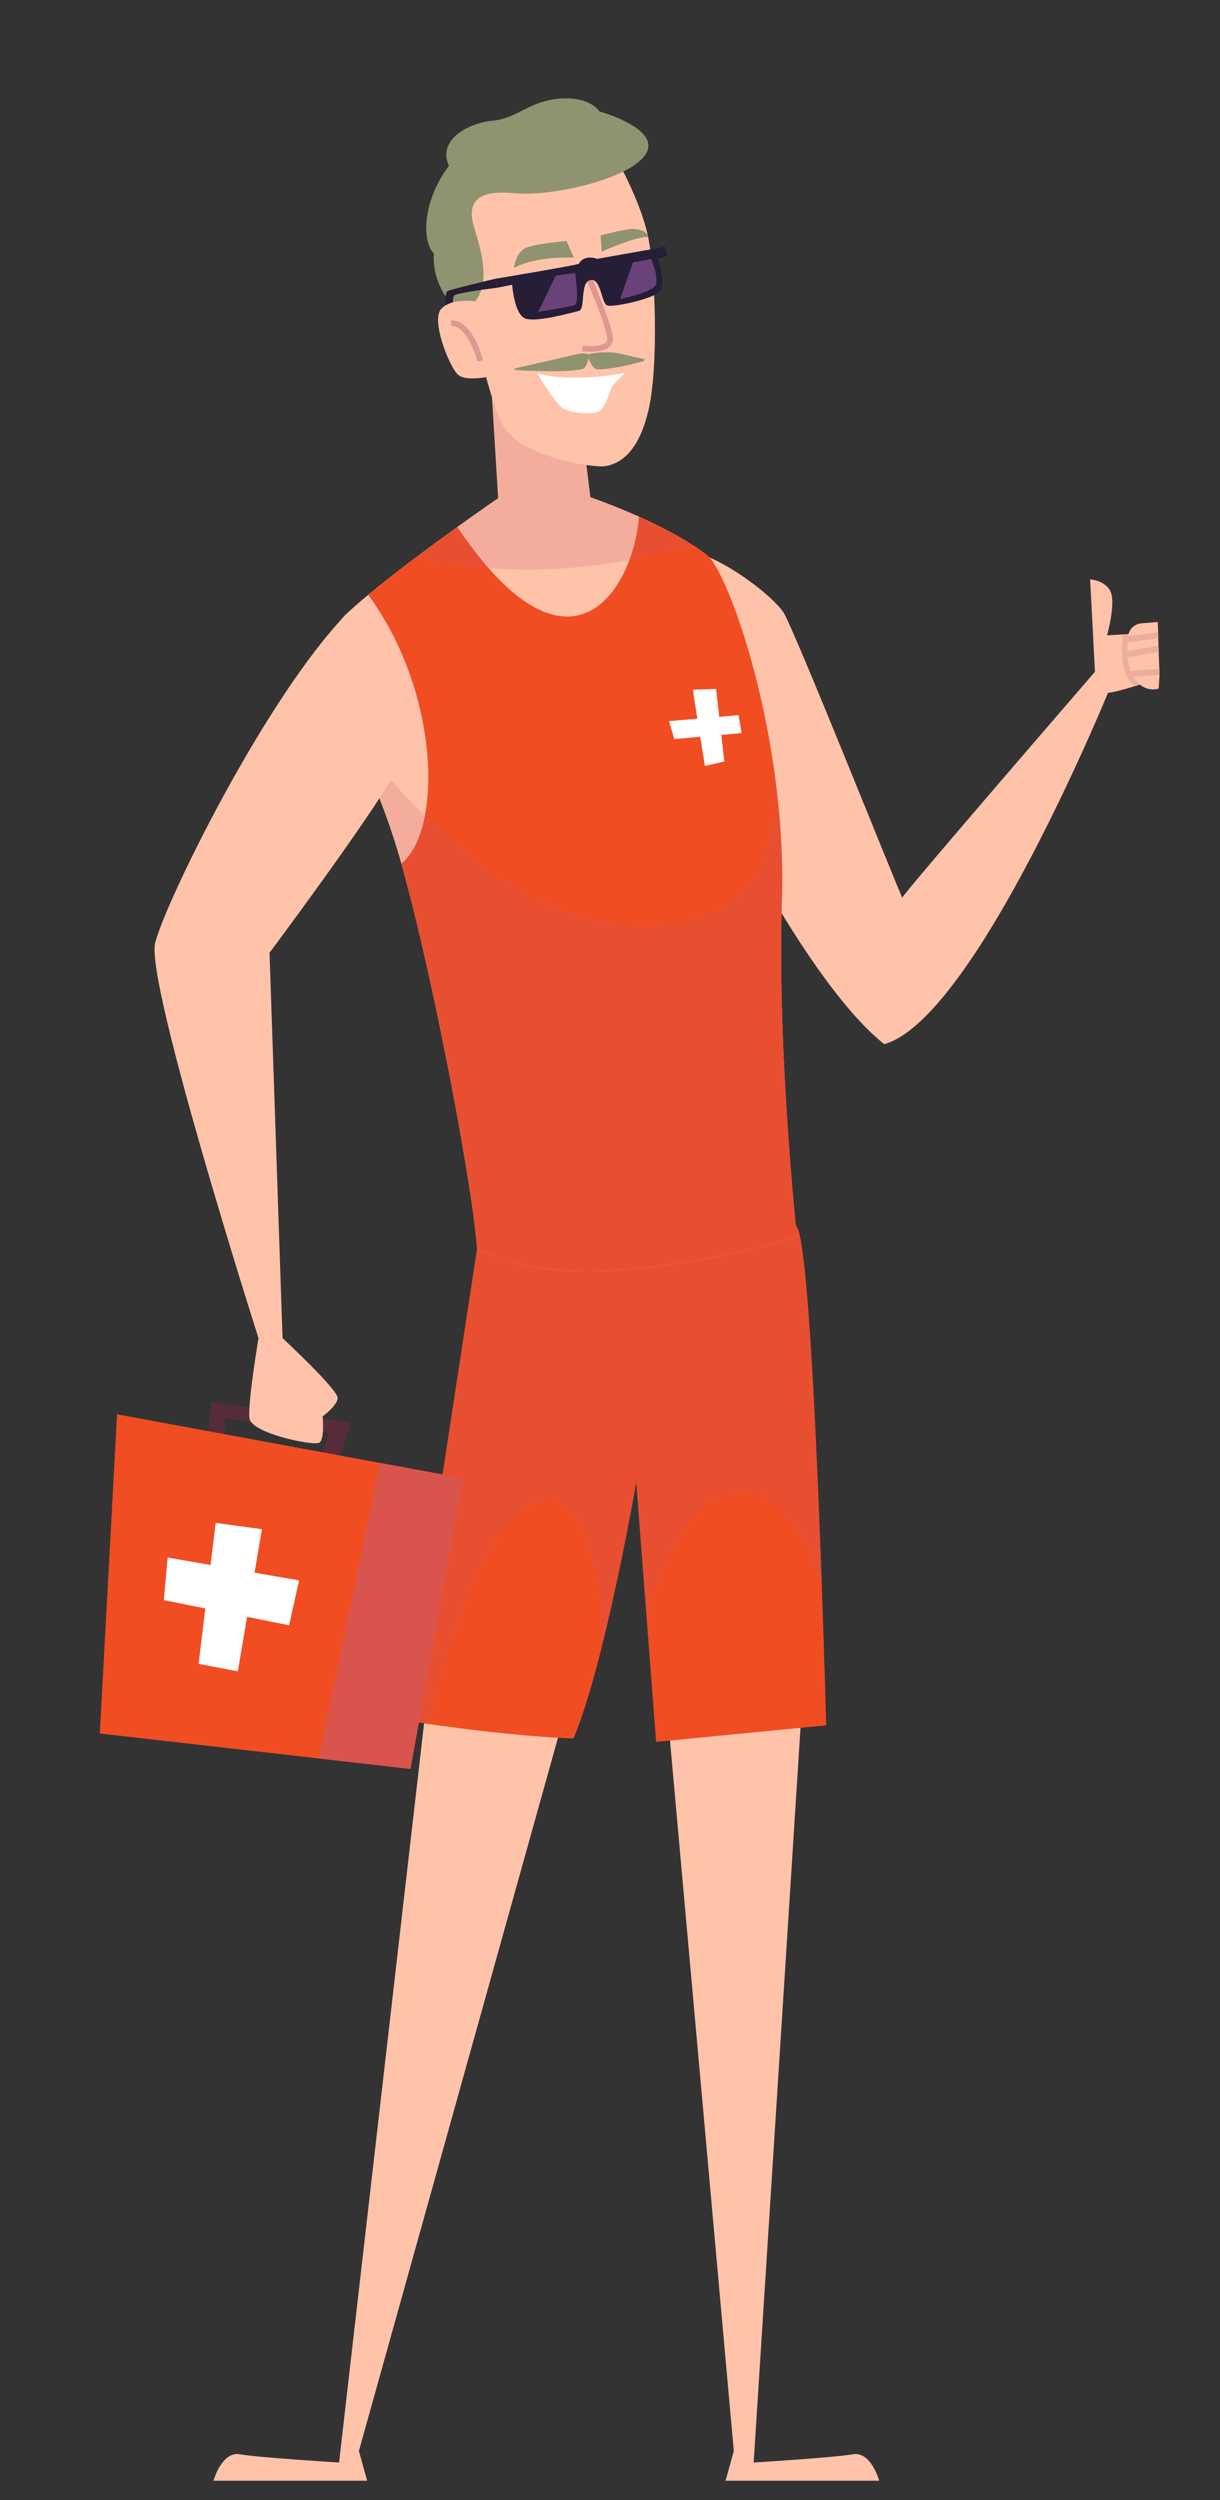 <?xml version="1.0" encoding="UTF-8"?>
<svg xmlns="http://www.w3.org/2000/svg" viewBox="0 0 183.73 376.3">
  <rect x="0" y="0" width="183.73" height="376.3" fill="#333333" stroke="none"/>
  <defs>
    <style>
      .cls-1 {
        fill: #6a427a;
      }

      .cls-2 {
        fill: #f04d23;
      }

      .cls-3 {
        fill: #fff;
      }

      .cls-4 {
        opacity: .2;
      }

      .cls-4, .cls-5 {
        fill: #c95869;
        mix-blend-mode: multiply;
      }

      .cls-6 {
        fill: #ffc3aa;
      }

      .cls-5 {
        opacity: .6;
      }

      .cls-7 {
        isolation: isolate;
      }

      .cls-8 {
        fill: #572d3b;
      }

      .cls-9 {
        fill: #261d36;
      }

      .cls-10 {
        fill: #ebae9c;
      }

      .cls-11 {
        fill: #909370;
      }

      .cls-12 {
        fill: #e0978f;
      }
    </style>
  </defs>
  <g class="cls-7">
    <g id="_1" data-name="1">
      <g>
        <path class="cls-6" d="M64.49,253.96l-13.43,116.68s-12.19-.75-14.93-1.24c-2.74-.5-3.98,3.98-3.98,3.98h23.14l-1.24-4.48,30.85-110.46-20.4-4.48Z"/>
        <path class="cls-6" d="M120.96,253.71l-7.46,116.93s12.19-.75,14.93-1.24c2.74-.5,3.98,3.98,3.98,3.98h-23.14l1.24-4.48-9.95-110.71,20.4-4.48Z"/>
        <path class="cls-2" d="M124.44,259.68l-25.63,2.49-1.4-18.29-1.59-20.77s-2.18,12.6-5.05,24.19c-1.36,5.5-2.88,10.77-4.41,14.37-8.09-.33-16.85-1.47-21.67-2.17-2.3-.33-3.7-.57-3.7-.57l10.85-70.98s.15-.03.41-.09h.03c4.41-.93,40.54-8.36,47.02-3.89.44.3.75.66.89,1.07,1.59,4.42,2.86,33.3,3.58,53.8.42,11.8.65,20.83.65,20.83Z"/>
        <path class="cls-4" d="M123.79,238.86c-2.4-7.56-6.29-14.83-12.35-14.28-7.74.7-11.96,11.41-14.03,19.31l-1.59-20.77s-2.18,12.6-5.05,24.19c-.32-8.2-1.95-23.44-9.67-21.23-8.15,2.32-14.27,23.44-16.4,33.43-2.3-.33-3.7-.57-3.7-.57l10.85-70.98s.15-.03.41-.09h.03s47.02-3.89,47.02-3.89c.44.3.75.66.89,1.07,1.59,4.42,2.86,33.3,3.58,53.8Z"/>
        <path class="cls-6" d="M166.85,104.3s-7.76,18.96-16.9,34.22c-1.84,3.1-3.76,6.04-5.67,8.63-3.83,5.21-7.68,9.05-11.11,10.01-3.33-2.63-6.81-6.86-10-11.36-6.66-9.41-12.05-20.05-12.05-20.05l-1.69-16.69-2.54-25.15c4.68,2.11,9.51,6.04,11.03,8.15,1.5,2.1,17.79,43.04,17.97,43.04,0-.45,29-33.98,29-33.98l1.96,3.17Z"/>
        <path class="cls-6" d="M120.03,186.15s-32.77,10.27-48.18,1.81c-.06-.87-.17-1.98-.33-3.29-.03-.31-.08-.63-.12-.98-.07-.53-.15-1.1-.23-1.69-.03-.25-.07-.51-.11-.76-.05-.37-.1-.75-.16-1.13-.07-.43-.13-.87-.21-1.31-.35-2.28-.77-4.8-1.24-7.49-.09-.52-.18-1.05-.28-1.59-.27-1.53-.56-3.1-.87-4.71-.23-1.28-.48-2.57-.74-3.88-.03-.17-.07-.34-.1-.51-.15-.75-.29-1.49-.45-2.24-.24-1.23-.49-2.45-.75-3.69-.13-.64-.27-1.29-.4-1.95,0-.07-.03-.14-.04-.21-.13-.61-.26-1.21-.39-1.82-.02-.11-.04-.22-.07-.33-.14-.62-.27-1.24-.4-1.86-.1-.5-.21-.99-.33-1.49-.12-.52-.23-1.04-.34-1.54-.45-2.01-.9-3.97-1.36-5.86-.08-.35-.16-.69-.25-1.03-.24-1.02-.49-2.02-.74-2.99-.09-.33-.16-.64-.25-.96-.42-1.65-.84-3.21-1.25-4.66-.22-.8-.45-1.56-.67-2.29-1.23-4.1-2.76-7.94-4.24-11.5-4.46-10.76-8.54-18.97-3.32-23.84.93-.87,2.04-1.83,3.24-2.83.26-.21.51-.43.78-.64.21-.16.41-.33.62-.51.52-.42,1.06-.85,1.61-1.28.18-.15.37-.29.55-.43.37-.29.74-.58,1.11-.87.28-.21.56-.43.84-.65.55-.42,1.1-.83,1.65-1.24,2.19-1.65,4.36-3.22,6.25-4.59,3.55-2.56,6.16-4.34,6.16-4.34l-1.21-19.78,13.74,8.61,1.36,11.03s3.3,1.12,7.31,2.92c2.56,1.15,5.39,2.56,7.85,4.12,1.02.65,1.96,1.32,2.8,2.01,2.69,3.49,6.91,15.04,9.23,29.01,1.19,7.16,1.89,14.96,1.64,22.64-.75,22.65,2.26,50.6,2.26,50.6Z"/>
        <path class="cls-2" d="M120.03,186.15s-32.77,10.27-48.18,1.81c-.06-.87-.17-1.98-.33-3.29-.03-.31-.08-.63-.12-.98-.07-.53-.15-1.1-.23-1.69-.03-.25-.07-.51-.11-.76-.05-.37-.1-.75-.16-1.13-.07-.43-.13-.87-.21-1.31-.35-2.28-.77-4.8-1.24-7.49-.09-.52-.18-1.05-.28-1.59-.27-1.53-.56-3.1-.87-4.71-.23-1.28-.48-2.57-.74-3.88-.03-.17-.07-.34-.1-.51-.15-.75-.29-1.49-.45-2.24-.24-1.23-.49-2.45-.75-3.69-.13-.64-.27-1.29-.4-1.95,0-.07-.03-.14-.04-.21-.13-.61-.26-1.21-.39-1.82-.02-.11-.04-.22-.07-.33-.14-.62-.27-1.24-.4-1.86-.1-.5-.21-.99-.33-1.49-.12-.52-.23-1.04-.34-1.54-.45-2.01-.9-3.97-1.36-5.86-.08-.35-.16-.69-.25-1.03-.24-1.02-.49-2.02-.74-2.99-.09-.33-.16-.64-.25-.96-.42-1.65-.84-3.21-1.25-4.66,2.22-1.81,3.6-5.58,3.96-10.35.67-8.67-1.99-20.62-8.94-30.11.26-.21.51-.43.78-.64.21-.16.41-.33.62-.51.52-.42,1.06-.85,1.61-1.28.18-.15.37-.29.55-.43.37-.29.74-.58,1.11-.87.28-.21.56-.43.84-.65.55-.42,1.1-.83,1.65-1.24,2.19-1.65,4.36-3.22,6.25-4.59,1.64,2.44,3.21,4.49,4.71,6.2,10.96,12.48,18.25,6.79,21.22-1.27.78-2.09,1.26-4.36,1.44-6.49,2.56,1.15,5.39,2.56,7.85,4.12,1.02.65,1.96,1.32,2.8,2.01,2.69,3.49,6.91,15.04,9.23,29.01,1.19,7.16,1.89,14.96,1.64,22.64-.75,22.65,2.26,50.6,2.26,50.6Z"/>
        <path class="cls-6" d="M173.61,102.39s-1.21.43-2.68.88c-1.39.43-3.02.88-4.07,1.02-2.19.28-1.96-3.17-1.96-3.17l-.73-13.92s2.4.15,3.12,1.96c.73,1.82-.57,6.47-.57,6.47l2.46-.15,3.86-.22.58,7.12Z"/>
        <path class="cls-4" d="M104.09,81.89c-2.22.73-5.39,1.63-9.29,2.37-5.74,1.11-13.04,1.87-21.22,1.27-3.51-.26-7.18-.76-10.96-1.61,2.19-1.65,4.36-3.22,6.25-4.59,3.55-2.56,6.16-4.34,6.16-4.34l-1.21-19.78,13.74,8.61,1.36,11.03s3.3,1.12,7.31,2.92c2.56,1.15,5.39,2.56,7.85,4.12Z"/>
        <path class="cls-10" d="M173.61,102.39s-1.21.43-2.68.88c-.36-.27-.73-.67-1.06-1.22-.03-.05-.07-.1-.09-.16-.14-.22-.24-.45-.33-.7-.26-.64-.39-1.37-.45-2.11-.03-.3-.05-.6-.06-.89,0-.47.03-.93.06-1.35.02-.32.05-.63.09-.91v-.03c.02-.14.05-.27.09-.4l3.86-.22.58,7.12Z"/>
        <path class="cls-6" d="M174.35,93.62l.06,1.55.02.9.04,1.15.03.9.09,2.56.03.9-.12,2.05s-2.21.85-3.81-1.75c-.03-.05-.06-.1-.09-.16-.13-.22-.24-.46-.33-.71-.26-.65-.39-1.37-.45-2.11-.03-.3-.04-.6-.05-.9,0-.47.02-.93.05-1.35.02-.32.05-.62.08-.91,0-.01,0-.02,0-.03.13-1.02.97-1.81,1.99-1.89l2.45-.2Z"/>
        <g>
          <path class="cls-10" d="M170.27,101.01c.91-.11,2.27-.21,4.32-.33l.03.9c-1.48.1-2.9.2-3.93.3-.03-.05-.06-.1-.09-.16-.13-.22-.24-.46-.33-.71Z"/>
          <path class="cls-10" d="M174.47,97.22l.03.9-4.69.78c-.03-.3-.04-.6-.05-.9l4.71-.79Z"/>
          <path class="cls-10" d="M174.41,95.17l.02.9-4.61.58c.02-.32.05-.62.08-.91l4.5-.57Z"/>
        </g>
        <g>
          <path class="cls-3" d="M104.36,103.82c0,.34,1.8,11.47,1.8,11.47l2.92-.68-1.24-10.91-3.49.11Z"/>
          <polygon class="cls-3" points="100.76 108.54 111.23 107.64 111.68 110.34 101.55 111.24 100.76 108.54"/>
        </g>
        <path class="cls-4" d="M120.03,186.15s-32.77,10.27-48.18,1.81c-.06-.87-.17-1.98-.33-3.29-.03-.31-.08-.63-.12-.98-.07-.53-.15-1.1-.23-1.69-.03-.25-.07-.51-.11-.76-.05-.37-.1-.75-.16-1.13-.07-.43-.14-.87-.21-1.31-.35-2.28-.77-4.8-1.24-7.49-.09-.52-.18-1.05-.28-1.59-.27-1.53-.56-3.1-.87-4.71-.23-1.28-.48-2.57-.74-3.88-.03-.17-.07-.34-.1-.51-.15-.75-.29-1.49-.45-2.24-.24-1.23-.49-2.45-.75-3.69-.13-.64-.27-1.29-.4-1.95,0-.07-.03-.14-.04-.21-.13-.61-.26-1.21-.39-1.82-.02-.11-.04-.22-.07-.33-.14-.62-.27-1.24-.4-1.86-.1-.5-.21-.99-.33-1.49-.12-.52-.23-1.04-.34-1.54-.45-2.01-.9-3.97-1.36-5.86-.08-.34-.16-.69-.25-1.03-.24-1.02-.49-2.02-.74-2.99-.09-.33-.16-.64-.25-.96-.42-1.65-.84-3.21-1.25-4.66-.22-.8-.45-1.56-.67-2.29-1.23-4.1-2.76-7.94-4.24-11.5l1.27-1.62c.8,1.91,21.04,26.39,42.05,24.74,21.01-1.65,17.4-20.08,17.27-26.41,1.19,7.16,1.89,14.96,1.64,22.64-.75,22.65,2.26,50.6,2.26,50.6Z"/>
        <g>
          <path class="cls-6" d="M70.36,43.82c0,.29,2.88,16.05,5.58,20.48,2.69,4.42,13.17,6.15,15.19,5.86,2.02-.29,5-1.83,6.54-8.46,1.54-6.63,1.06-21.44-.19-26.63-1.25-5.19-4.52-10.96-4.52-10.96,0,0-19.13-1.92-22.59,3.56-3.46,5.48,0,16.15,0,16.15Z"/>
          <path class="cls-12" d="M88.94,52.95c-.64,0-1.15-.06-1.27-.08l.11-.85c.72.1,2.75.2,3.45-.48.18-.17.24-.38.22-.65-.21-2.09-3.42-9.5-3.45-9.58l.79-.34c.13.31,3.29,7.61,3.51,9.83.05.53-.11,1-.47,1.35-.67.65-1.93.79-2.89.79Z"/>
          <path class="cls-3" d="M80.91,56.19c5.61,1.53,13.26-.07,13.26-.07,0,0-1.82,1.6-2.11,2.26s-.81,2.81-1.76,3.46c-.95.66-4.44.36-5.61-.44s-3.78-5.21-3.78-5.21Z"/>
          <path class="cls-11" d="M77.39,40.35c3.35-1.91,9.03-1.56,9.03-1.56l-1.09-2.51s-5.1.39-6.39,1.16-1.55,2.91-1.55,2.91Z"/>
          <path class="cls-11" d="M97.64,35.68c-1.73-.19-7.02,2.19-7.02,2.19l-.16-2.43s3.86-1.06,4.91-.98c1.05.08,2.02.27,2.27,1.23Z"/>
          <path class="cls-11" d="M71.57,45.37c2.26-2.94.97-7.47-.16-11.11s.24-5.75,5.99-5.18c5.75.57,17.72-2.19,19.91-5.99s-7.04-6.31-7.04-6.31c0,0-1.29-2.27-5.91-1.94-4.61.32-6.47,2.99-10.12,3.32-3.64.32-8.42,2.83-6.64,6.8-4.05,5.42-4.05,11.41-2.27,13.19-.32,5.18,3.4,8.42,3.4,8.42l2.84-1.19Z"/>
          <path class="cls-9" d="M74.58,41.96s-6.56,1.55-7.16,1.85c-.6.3-.2,3.09-.2,3.09l1,.2s-.15-2.14.15-2.59c.3-.45,6.52-1.2,6.52-1.2l-.31-1.35Z"/>
          <path class="cls-6" d="M71.57,45.37s-3.5-.58-5.1,1.09,1.09,8.45,2.4,9.84,5.83.15,5.83.15l-3.13-11.07Z"/>
          <path class="cls-12" d="M71.89,54.43c-.38-1.51-1.8-5.36-3.85-5.36-.03,0-.06,0-.08,0l-.04-.86c3.24-.15,4.75,5.76,4.81,6.01l-.83.21Z"/>
          <path class="cls-9" d="M74.58,41.96l.31,1.35,2.24-.45s.31,4.49,2,5.09c1.7.6,6.89-.88,8.01-1.14,1.12-.26.12-4.31,1.76-4.66s1.64,3.52,2.56,3.83c.92.31,7.05-1.01,7.96-2.17.91-1.16-.34-4.86-.34-4.86l1.41-.43-.29-1.38-10.27,1.82s-1.9-.77-2.78.76c-1.65.43-12.58,2.24-12.58,2.24Z"/>
          <path class="cls-1" d="M83.68,41.49s-2.71,5.65-2.66,5.51c.05-.14,4.98-.76,5.6-1.14s0-4.79,0-4.79l-2.94.43Z"/>
          <path class="cls-1" d="M95.31,39.5l2.75-.52s1.14,2.61.71,3.84c-.43,1.23-5.36,2.18-5.36,2.18l1.9-5.51Z"/>
        </g>
        <g>
          <polygon class="cls-8" points="50.98 219.87 52.79 214.14 31.86 211.03 31.23 216.6 33.67 218.04 33.9 213.43 49.58 215.65 48.09 219.83 50.98 219.87"/>
          <polygon class="cls-2" points="17.63 212.87 15.03 260.91 61.82 266.25 69.7 222.48 57.25 220.19 17.63 212.87"/>
          <polygon class="cls-5" points="48.01 264.68 61.82 266.25 69.7 222.48 57.25 220.19 48.01 264.68"/>
          <polygon class="cls-3" points="39.44 230.16 35.82 251.55 29.91 250.43 32.48 229.21 39.44 230.16"/>
          <polygon class="cls-3" points="45.04 237.87 43.54 244.62 24.67 240.84 25.25 234.43 45.04 237.87"/>
        </g>
        <path class="cls-6" d="M52.22,92.36c-12.38,12.84-27.34,43.5-28.85,49.54-1.51,6.04,15.56,59.51,15.56,59.51,0,0-1.66,9.82-1.36,12.08s9.82,4.23,10.57,3.62c.76-.6.45-3.93.45-3.93,0,0,2.11-1.51,2.27-2.72.15-1.21-8.31-9.06-8.31-9.06l-1.96-58s17.07-22.81,19.79-28.7c2.72-5.89-8.16-22.35-8.16-22.35Z"/>
      </g>
      <path class="cls-11" d="M87.24,53.24l-9.85,2.25.22.22s7.81.46,10.12-.17c.95-.4.9-2.2.9-2.2,0,0-.56-.29-1.38-.1Z"/>
      <path class="cls-11" d="M97.11,54.09l-.16.26s-4.6,1.32-7,1.24c-1.01-.18-1.51-2.25-1.51-2.25,0,0,2.67-.64,4.97-.11l3.7.85Z"/>
    </g>
  </g>
</svg>